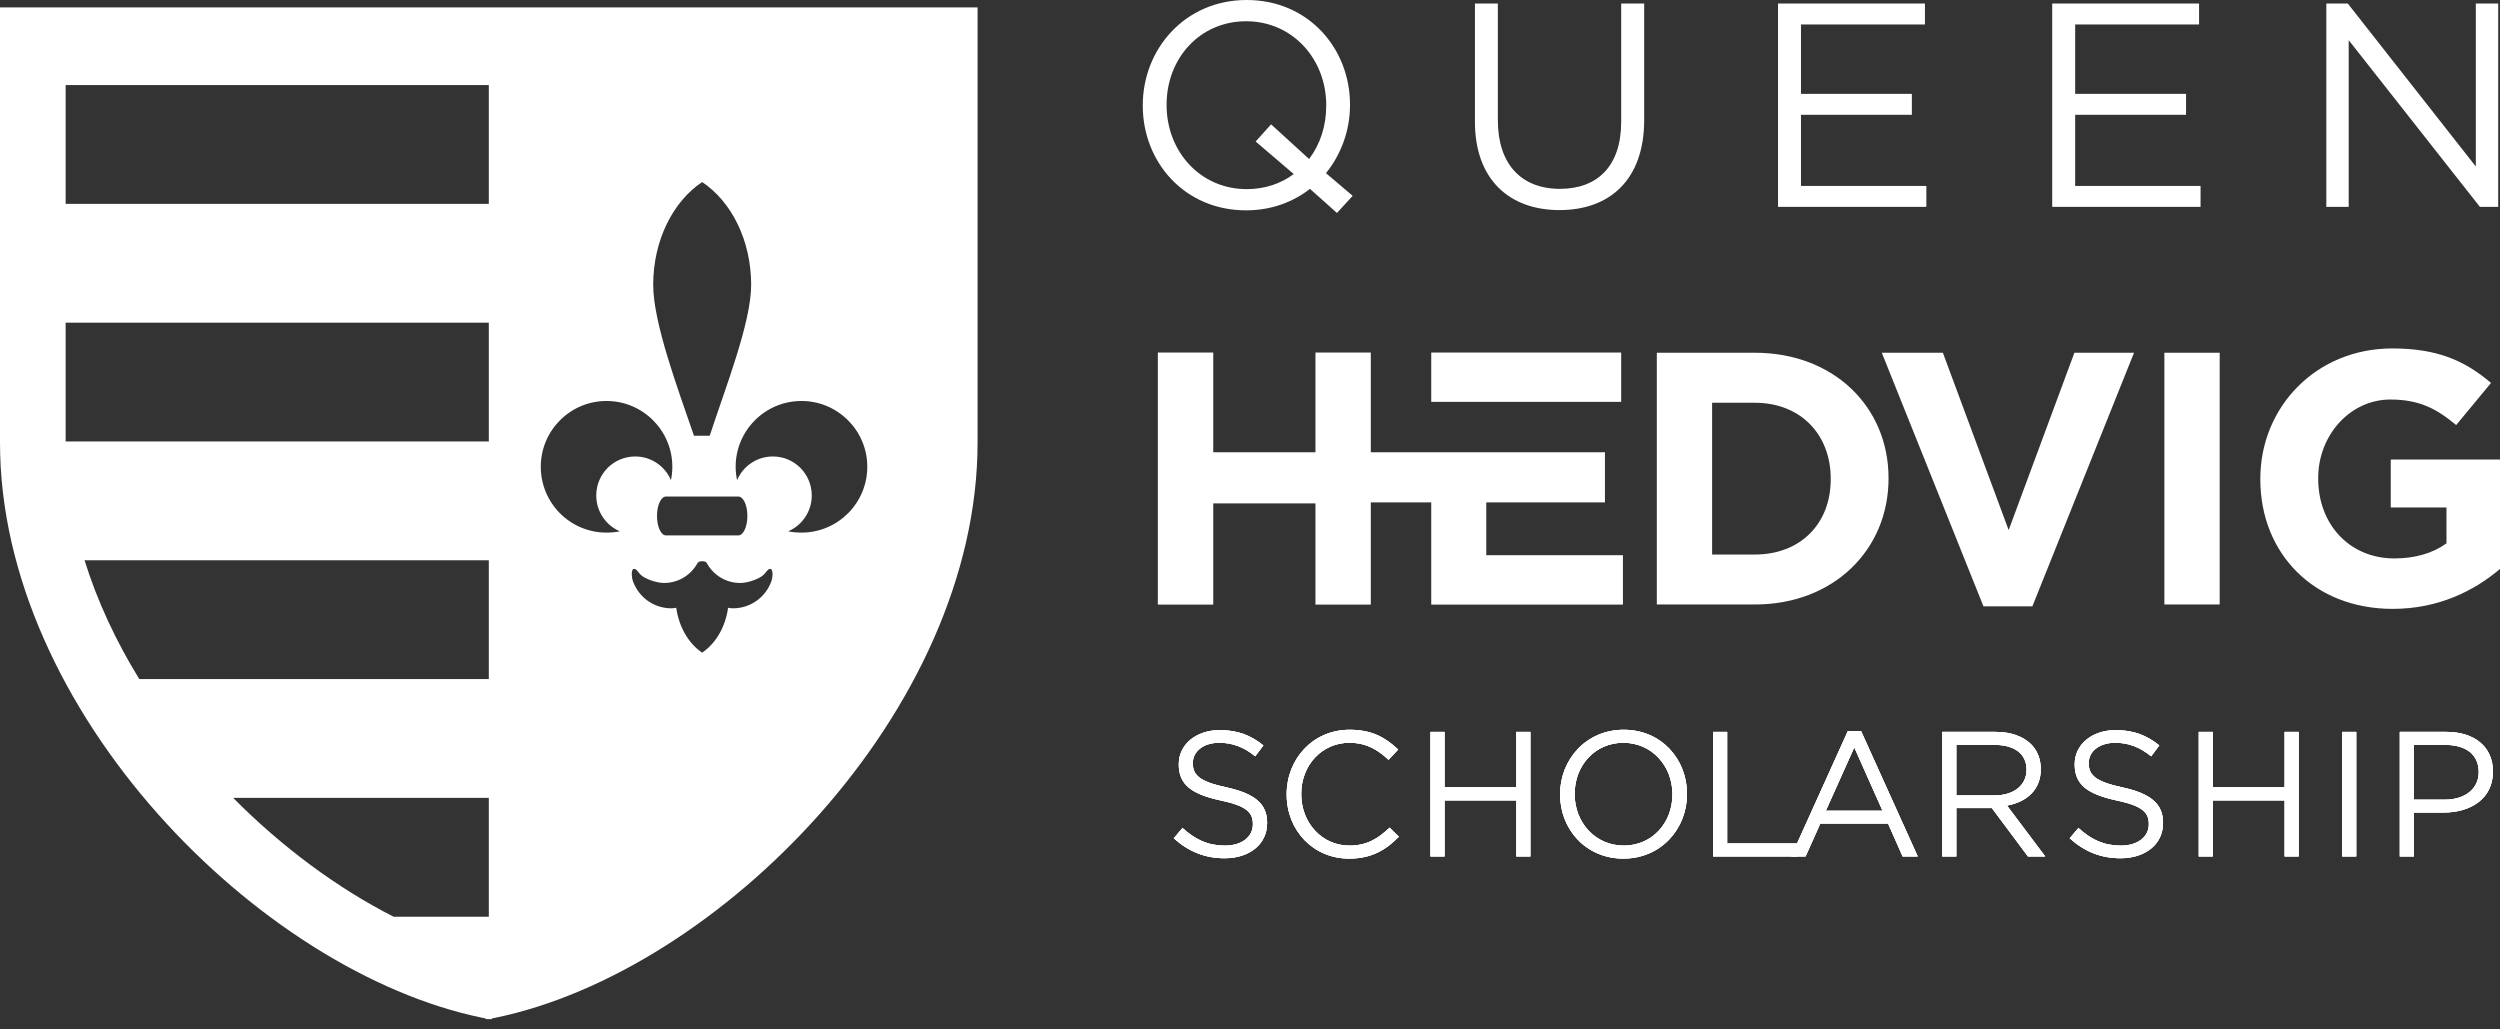 <svg width="153" height="63" viewBox="0 0 153 63" fill="none" xmlns="http://www.w3.org/2000/svg">
<rect x="0" y="0" width="153" height="63" fill="#333333" stroke="none"/>
<path d="M49.05 32.596C48.772 32.596 48.495 32.569 48.234 32.517C49.085 32.157 49.679 31.308 49.679 30.324C49.679 29.004 48.619 27.936 47.301 27.936C46.315 27.936 45.472 28.531 45.11 29.386C45.053 29.123 45.022 28.851 45.022 28.565C45.022 26.346 46.825 24.54 49.05 24.54C51.273 24.54 53.078 26.346 53.078 28.565C53.078 30.792 51.273 32.596 49.05 32.596ZM47.203 35.587C46.853 36.549 45.935 37.229 44.858 37.229C44.757 37.229 44.656 37.211 44.559 37.196C44.394 38.387 43.796 39.386 42.979 39.935H42.962C42.148 39.386 41.554 38.387 41.385 37.196C41.284 37.211 41.19 37.229 41.087 37.229C40.01 37.229 39.095 36.549 38.742 35.587C38.649 35.345 38.616 34.857 38.78 34.82C38.955 34.778 39.048 35.041 39.254 35.213C39.464 35.401 40.123 35.677 40.641 35.677C41.529 35.677 42.296 35.186 42.693 34.453C42.767 34.315 43.173 34.309 43.249 34.447C43.644 35.181 44.413 35.683 45.307 35.677C45.828 35.677 46.479 35.401 46.69 35.213C46.899 35.041 46.993 34.778 47.161 34.82C47.329 34.857 47.293 35.345 47.203 35.587ZM37.118 32.596C34.895 32.596 33.096 30.792 33.096 28.565C33.096 26.346 34.895 24.54 37.118 24.54C39.344 24.54 41.147 26.346 41.147 28.565C41.147 28.851 41.12 29.123 41.061 29.386C40.701 28.531 39.857 27.936 38.873 27.936C37.556 27.936 36.491 29.004 36.491 30.324C36.491 31.308 37.089 32.157 37.938 32.517C37.675 32.569 37.398 32.596 37.118 32.596ZM45.185 30.388C45.495 30.388 45.739 30.919 45.739 31.578C45.739 32.235 45.495 32.767 45.185 32.767H40.758C40.453 32.767 40.208 32.235 40.208 31.578C40.208 30.919 40.453 30.388 40.758 30.388H45.185ZM42.973 11.141C44.757 12.329 45.971 14.705 45.971 17.432C45.971 19.743 44.403 23.702 43.435 26.667H42.471C41.453 23.702 39.976 19.743 39.976 17.432C39.976 14.705 41.19 12.329 42.973 11.141ZM29.915 12.477H4.017V5.207H29.915V12.477ZM29.915 27.017H4.017V19.748H29.915V27.017ZM29.915 41.557H8.523C7.1 39.246 5.956 36.798 5.174 34.29H29.915V41.557ZM29.915 56.106H24.095C20.661 54.362 17.266 51.853 14.267 48.829H29.915V56.106ZM0 0.453V27.088C0 43.495 15.863 59.477 29.509 62.287L29.714 62.328V62.366H29.903L29.915 62.377L30.108 62.366L30.111 62.328L30.317 62.287C43.964 59.477 59.827 43.495 59.827 27.088V0.453H0ZM90.96 33.98V30.746H98.223V27.678H83.893V21.574H80.506V27.678H74.251V21.574H70.86V37H74.251V30.81H80.506V37H83.893V30.746H87.592V37H99.324V33.98H90.96ZM87.592 24.593V21.574H99.217V24.593H87.592ZM142.371 0.215H143.684L151.52 10.19V0.215H152.89V12.66H151.77L143.74 2.457V12.66H142.371V0.215ZM125.595 0.215H134.583V1.496H127V5.746H133.786V7.027H127V11.379H134.674V12.66H125.595V0.215ZM108.815 0.215H117.807V1.496H110.22V5.746H117.006V7.027H110.22V11.379H117.893V12.66H108.815V0.215ZM90.266 7.454V0.215H91.668V7.362C91.668 10.047 93.108 11.558 95.468 11.558C97.761 11.558 99.217 10.17 99.217 7.454V0.215H100.624V7.348C100.624 10.972 98.543 12.857 95.437 12.857C92.362 12.857 90.266 10.972 90.266 7.454ZM79.176 10.652L76.846 8.661L77.79 7.61L80.116 9.73C80.794 8.837 81.165 7.716 81.165 6.474V6.437C81.165 3.61 79.105 1.301 76.262 1.301C73.421 1.301 71.396 3.578 71.396 6.402V6.437C71.396 9.266 73.456 11.575 76.297 11.575C77.4 11.575 78.395 11.239 79.176 10.652ZM81.822 13.034L80.171 11.558C79.121 12.375 77.79 12.873 76.262 12.873C72.48 12.873 69.938 9.908 69.938 6.474V6.437C69.938 3.008 72.514 0 76.297 0C80.082 0 82.621 2.973 82.621 6.402V6.437C82.621 7.985 82.072 9.459 81.15 10.597L82.783 11.984L81.822 13.034ZM138.332 29.338V29.293C138.332 24.914 141.742 21.325 146.403 21.325C149.174 21.325 150.843 22.071 152.451 23.436L150.317 26.013C149.129 25.024 148.074 24.451 146.293 24.451C143.83 24.451 141.874 26.629 141.874 29.25V29.293C141.874 32.11 143.809 34.176 146.535 34.176C147.769 34.176 148.867 33.873 149.725 33.252V31.055H146.314V28.125H153V34.82C151.417 36.16 149.24 37.263 146.426 37.263C141.632 37.263 138.332 33.895 138.332 29.338ZM132.46 21.588H135.845V36.994H132.46V21.588ZM115.166 21.588H118.904L122.93 32.441L126.953 21.588H130.602L124.381 37.108H121.388L115.166 21.588ZM104.781 24.649V33.937H107.399C110.171 33.937 112.04 32.067 112.04 29.338V29.293C112.04 26.563 110.171 24.649 107.399 24.649H104.781ZM101.397 21.588H107.399C112.236 21.588 115.578 24.914 115.578 29.25V29.293C115.578 33.628 112.236 36.994 107.399 36.994H101.397V21.588Z" fill="white"/>
<path d="M71.836 51.304L72.369 50.673C73.163 51.392 73.925 51.751 74.98 51.751C76.003 51.751 76.677 51.207 76.677 50.455V50.433C76.677 49.726 76.297 49.322 74.698 48.985C72.946 48.604 72.141 48.038 72.141 46.785V46.764C72.141 45.566 73.196 44.684 74.643 44.684C75.753 44.684 76.547 45 77.319 45.62L76.819 46.285C76.112 45.707 75.404 45.457 74.621 45.457C73.631 45.457 73 46.001 73 46.687V46.709C73 47.428 73.392 47.831 75.067 48.19C76.764 48.56 77.548 49.181 77.548 50.346V50.368C77.548 51.675 76.46 52.524 74.948 52.524C73.74 52.524 72.75 52.121 71.836 51.304Z" fill="white"/>
<path d="M78.744 48.626V48.604C78.744 46.448 80.354 44.662 82.596 44.662C83.977 44.662 84.804 45.152 85.566 45.871L84.979 46.502C84.337 45.892 83.618 45.457 82.585 45.457C80.898 45.457 79.636 46.829 79.636 48.582V48.604C79.636 50.368 80.909 51.751 82.585 51.751C83.629 51.751 84.315 51.348 85.044 50.651L85.609 51.207C84.815 52.013 83.945 52.546 82.563 52.546C80.365 52.546 78.744 50.815 78.744 48.626Z" fill="white"/>
<path d="M87.545 44.792H88.405V48.179H92.8V44.792H93.659V52.415H92.8V48.985H88.405V52.415H87.545V44.792Z" fill="white"/>
<path d="M102.353 48.626V48.604C102.353 46.873 101.091 45.457 99.35 45.457C97.609 45.457 96.369 46.851 96.369 48.582V48.604C96.369 50.336 97.631 51.751 99.372 51.751C101.113 51.751 102.353 50.357 102.353 48.626ZM95.477 48.626V48.604C95.477 46.502 97.054 44.662 99.372 44.662C101.689 44.662 103.245 46.48 103.245 48.582V48.604C103.245 50.706 101.667 52.546 99.35 52.546C97.033 52.546 95.477 50.728 95.477 48.626Z" fill="white"/>
<path d="M104.844 44.792H105.703V51.62H109.99V52.415H104.844V44.792Z" fill="white"/>
<path d="M115.211 49.616L113.482 45.74L111.741 49.616H115.211ZM113.09 44.738H113.895L117.366 52.415H116.441L115.549 50.401H111.404L110.501 52.415H109.619L113.09 44.738Z" fill="white"/>
<path d="M122.066 48.68C123.208 48.68 124.024 48.092 124.024 47.112V47.09C124.024 46.154 123.306 45.587 122.077 45.587H119.727V48.68H122.066ZM118.867 44.792H122.142C123.078 44.792 123.829 45.076 124.307 45.555C124.677 45.925 124.895 46.459 124.895 47.057V47.079C124.895 48.343 124.024 49.083 122.827 49.301L125.167 52.415H124.111L121.903 49.453H119.727V52.415H118.867V44.792Z" fill="white"/>
<path d="M126.666 51.304L127.199 50.673C127.994 51.392 128.755 51.751 129.81 51.751C130.833 51.751 131.508 51.207 131.508 50.455V50.433C131.508 49.726 131.127 49.322 129.528 48.985C127.776 48.604 126.971 48.038 126.971 46.785V46.764C126.971 45.566 128.026 44.684 129.473 44.684C130.583 44.684 131.377 45 132.15 45.62L131.649 46.285C130.942 45.707 130.235 45.457 129.451 45.457C128.461 45.457 127.83 46.001 127.83 46.687V46.709C127.83 47.428 128.222 47.831 129.898 48.19C131.595 48.56 132.378 49.181 132.378 50.346V50.368C132.378 51.675 131.29 52.524 129.778 52.524C128.57 52.524 127.58 52.121 126.666 51.304Z" fill="white"/>
<path d="M134.564 44.792H135.424V48.179H139.819V44.792H140.679V52.415H139.819V48.985H135.424V52.415H134.564V44.792Z" fill="white"/>
<path d="M144.203 44.792H143.344V52.415H144.203V44.792Z" fill="white"/>
<path d="M149.609 48.941C150.871 48.941 151.698 48.266 151.698 47.264V47.243C151.698 46.154 150.882 45.587 149.653 45.587H147.727V48.941H149.609ZM146.867 44.792H149.718C151.437 44.792 152.568 45.707 152.568 47.21V47.232C152.568 48.876 151.197 49.725 149.576 49.725H147.727V52.415H146.867V44.792Z" fill="white"/>
<path d="M71.836 51.304L72.369 50.673C73.163 51.392 73.925 51.751 74.98 51.751C76.003 51.751 76.677 51.207 76.677 50.455V50.433C76.677 49.726 76.297 49.322 74.698 48.985C72.946 48.604 72.141 48.038 72.141 46.785V46.764C72.141 45.566 73.196 44.684 74.643 44.684C75.753 44.684 76.547 45 77.319 45.62L76.819 46.285C76.112 45.707 75.404 45.457 74.621 45.457C73.631 45.457 73 46.001 73 46.687V46.709C73 47.428 73.392 47.831 75.067 48.19C76.764 48.56 77.548 49.181 77.548 50.346V50.368C77.548 51.675 76.46 52.524 74.948 52.524C73.74 52.524 72.75 52.121 71.836 51.304Z" fill="white"/>
<path d="M78.744 48.626V48.604C78.744 46.448 80.354 44.662 82.596 44.662C83.977 44.662 84.804 45.152 85.566 45.871L84.979 46.502C84.337 45.892 83.618 45.457 82.585 45.457C80.898 45.457 79.636 46.829 79.636 48.582V48.604C79.636 50.368 80.909 51.751 82.585 51.751C83.629 51.751 84.315 51.348 85.044 50.651L85.609 51.207C84.815 52.013 83.945 52.546 82.563 52.546C80.365 52.546 78.744 50.815 78.744 48.626Z" fill="white"/>
<path d="M87.545 44.792H88.405V48.179H92.8V44.792H93.659V52.415H92.8V48.985H88.405V52.415H87.545V44.792Z" fill="white"/>
<path d="M102.353 48.626V48.604C102.353 46.873 101.091 45.457 99.35 45.457C97.609 45.457 96.369 46.851 96.369 48.582V48.604C96.369 50.336 97.631 51.751 99.372 51.751C101.113 51.751 102.353 50.357 102.353 48.626ZM95.477 48.626V48.604C95.477 46.502 97.054 44.662 99.372 44.662C101.689 44.662 103.245 46.48 103.245 48.582V48.604C103.245 50.706 101.667 52.546 99.35 52.546C97.033 52.546 95.477 50.728 95.477 48.626Z" fill="white"/>
<path d="M104.844 44.792H105.703V51.62H109.99V52.415H104.844V44.792Z" fill="white"/>
<path d="M115.211 49.616L113.482 45.74L111.741 49.616H115.211ZM113.09 44.738H113.895L117.366 52.415H116.441L115.549 50.401H111.404L110.501 52.415H109.619L113.09 44.738Z" fill="white"/>
<path d="M122.066 48.68C123.208 48.68 124.024 48.092 124.024 47.112V47.09C124.024 46.154 123.306 45.587 122.077 45.587H119.727V48.68H122.066ZM118.867 44.792H122.142C123.078 44.792 123.829 45.076 124.307 45.555C124.677 45.925 124.895 46.459 124.895 47.057V47.079C124.895 48.343 124.024 49.083 122.827 49.301L125.167 52.415H124.111L121.903 49.453H119.727V52.415H118.867V44.792Z" fill="white"/>
<path d="M126.666 51.304L127.199 50.673C127.994 51.392 128.755 51.751 129.81 51.751C130.833 51.751 131.508 51.207 131.508 50.455V50.433C131.508 49.726 131.127 49.322 129.528 48.985C127.776 48.604 126.971 48.038 126.971 46.785V46.764C126.971 45.566 128.026 44.684 129.473 44.684C130.583 44.684 131.377 45 132.15 45.62L131.649 46.285C130.942 45.707 130.235 45.457 129.451 45.457C128.461 45.457 127.83 46.001 127.83 46.687V46.709C127.83 47.428 128.222 47.831 129.898 48.19C131.595 48.56 132.378 49.181 132.378 50.346V50.368C132.378 51.675 131.29 52.524 129.778 52.524C128.57 52.524 127.58 52.121 126.666 51.304Z" fill="white"/>
<path d="M134.564 44.792H135.424V48.179H139.819V44.792H140.679V52.415H139.819V48.985H135.424V52.415H134.564V44.792Z" fill="white"/>
<path d="M144.203 44.792H143.344V52.415H144.203V44.792Z" fill="white"/>
<path d="M149.609 48.941C150.871 48.941 151.698 48.266 151.698 47.264V47.243C151.698 46.154 150.882 45.587 149.653 45.587H147.727V48.941H149.609ZM146.867 44.792H149.718C151.437 44.792 152.568 45.707 152.568 47.21V47.232C152.568 48.876 151.197 49.725 149.576 49.725H147.727V52.415H146.867V44.792Z" fill="white"/>
<path d="M71.836 51.304L72.369 50.673C73.163 51.392 73.925 51.751 74.98 51.751C76.003 51.751 76.677 51.207 76.677 50.455V50.433C76.677 49.726 76.297 49.322 74.698 48.985C72.946 48.604 72.141 48.038 72.141 46.785V46.764C72.141 45.566 73.196 44.684 74.643 44.684C75.753 44.684 76.547 45 77.319 45.62L76.819 46.285C76.112 45.707 75.404 45.457 74.621 45.457C73.631 45.457 73 46.001 73 46.687V46.709C73 47.428 73.392 47.831 75.067 48.19C76.764 48.56 77.548 49.181 77.548 50.346V50.368C77.548 51.675 76.46 52.524 74.948 52.524C73.74 52.524 72.75 52.121 71.836 51.304Z" fill="white"/>
<path d="M78.744 48.626V48.604C78.744 46.448 80.354 44.662 82.596 44.662C83.977 44.662 84.804 45.152 85.566 45.871L84.979 46.502C84.337 45.892 83.618 45.457 82.585 45.457C80.898 45.457 79.636 46.829 79.636 48.582V48.604C79.636 50.368 80.909 51.751 82.585 51.751C83.629 51.751 84.315 51.348 85.044 50.651L85.609 51.207C84.815 52.013 83.945 52.546 82.563 52.546C80.365 52.546 78.744 50.815 78.744 48.626Z" fill="white"/>
<path d="M87.545 44.792H88.405V48.179H92.8V44.792H93.659V52.415H92.8V48.985H88.405V52.415H87.545V44.792Z" fill="white"/>
<path d="M102.353 48.626V48.604C102.353 46.873 101.091 45.457 99.35 45.457C97.609 45.457 96.369 46.851 96.369 48.582V48.604C96.369 50.336 97.631 51.751 99.372 51.751C101.113 51.751 102.353 50.357 102.353 48.626ZM95.477 48.626V48.604C95.477 46.502 97.054 44.662 99.372 44.662C101.689 44.662 103.245 46.48 103.245 48.582V48.604C103.245 50.706 101.667 52.546 99.35 52.546C97.033 52.546 95.477 50.728 95.477 48.626Z" fill="white"/>
<path d="M104.844 44.792H105.703V51.62H109.99V52.415H104.844V44.792Z" fill="white"/>
<path d="M115.211 49.616L113.482 45.74L111.741 49.616H115.211ZM113.09 44.738H113.895L117.366 52.415H116.441L115.549 50.401H111.404L110.501 52.415H109.619L113.09 44.738Z" fill="white"/>
<path d="M122.066 48.68C123.208 48.68 124.024 48.092 124.024 47.112V47.09C124.024 46.154 123.306 45.587 122.077 45.587H119.727V48.68H122.066ZM118.867 44.792H122.142C123.078 44.792 123.829 45.076 124.307 45.555C124.677 45.925 124.895 46.459 124.895 47.057V47.079C124.895 48.343 124.024 49.083 122.827 49.301L125.167 52.415H124.111L121.903 49.453H119.727V52.415H118.867V44.792Z" fill="white"/>
<path d="M126.666 51.304L127.199 50.673C127.994 51.392 128.755 51.751 129.81 51.751C130.833 51.751 131.508 51.207 131.508 50.455V50.433C131.508 49.726 131.127 49.322 129.528 48.985C127.776 48.604 126.971 48.038 126.971 46.785V46.764C126.971 45.566 128.026 44.684 129.473 44.684C130.583 44.684 131.377 45 132.15 45.62L131.649 46.285C130.942 45.707 130.235 45.457 129.451 45.457C128.461 45.457 127.83 46.001 127.83 46.687V46.709C127.83 47.428 128.222 47.831 129.898 48.19C131.595 48.56 132.378 49.181 132.378 50.346V50.368C132.378 51.675 131.29 52.524 129.778 52.524C128.57 52.524 127.58 52.121 126.666 51.304Z" fill="white"/>
<path d="M134.564 44.792H135.424V48.179H139.819V44.792H140.679V52.415H139.819V48.985H135.424V52.415H134.564V44.792Z" fill="white"/>
<path d="M144.203 44.792H143.344V52.415H144.203V44.792Z" fill="white"/>
<path d="M149.609 48.941C150.871 48.941 151.698 48.266 151.698 47.264V47.243C151.698 46.154 150.882 45.587 149.653 45.587H147.727V48.941H149.609ZM146.867 44.792H149.718C151.437 44.792 152.568 45.707 152.568 47.21V47.232C152.568 48.876 151.197 49.725 149.576 49.725H147.727V52.415H146.867V44.792Z" fill="white"/>
</svg>
